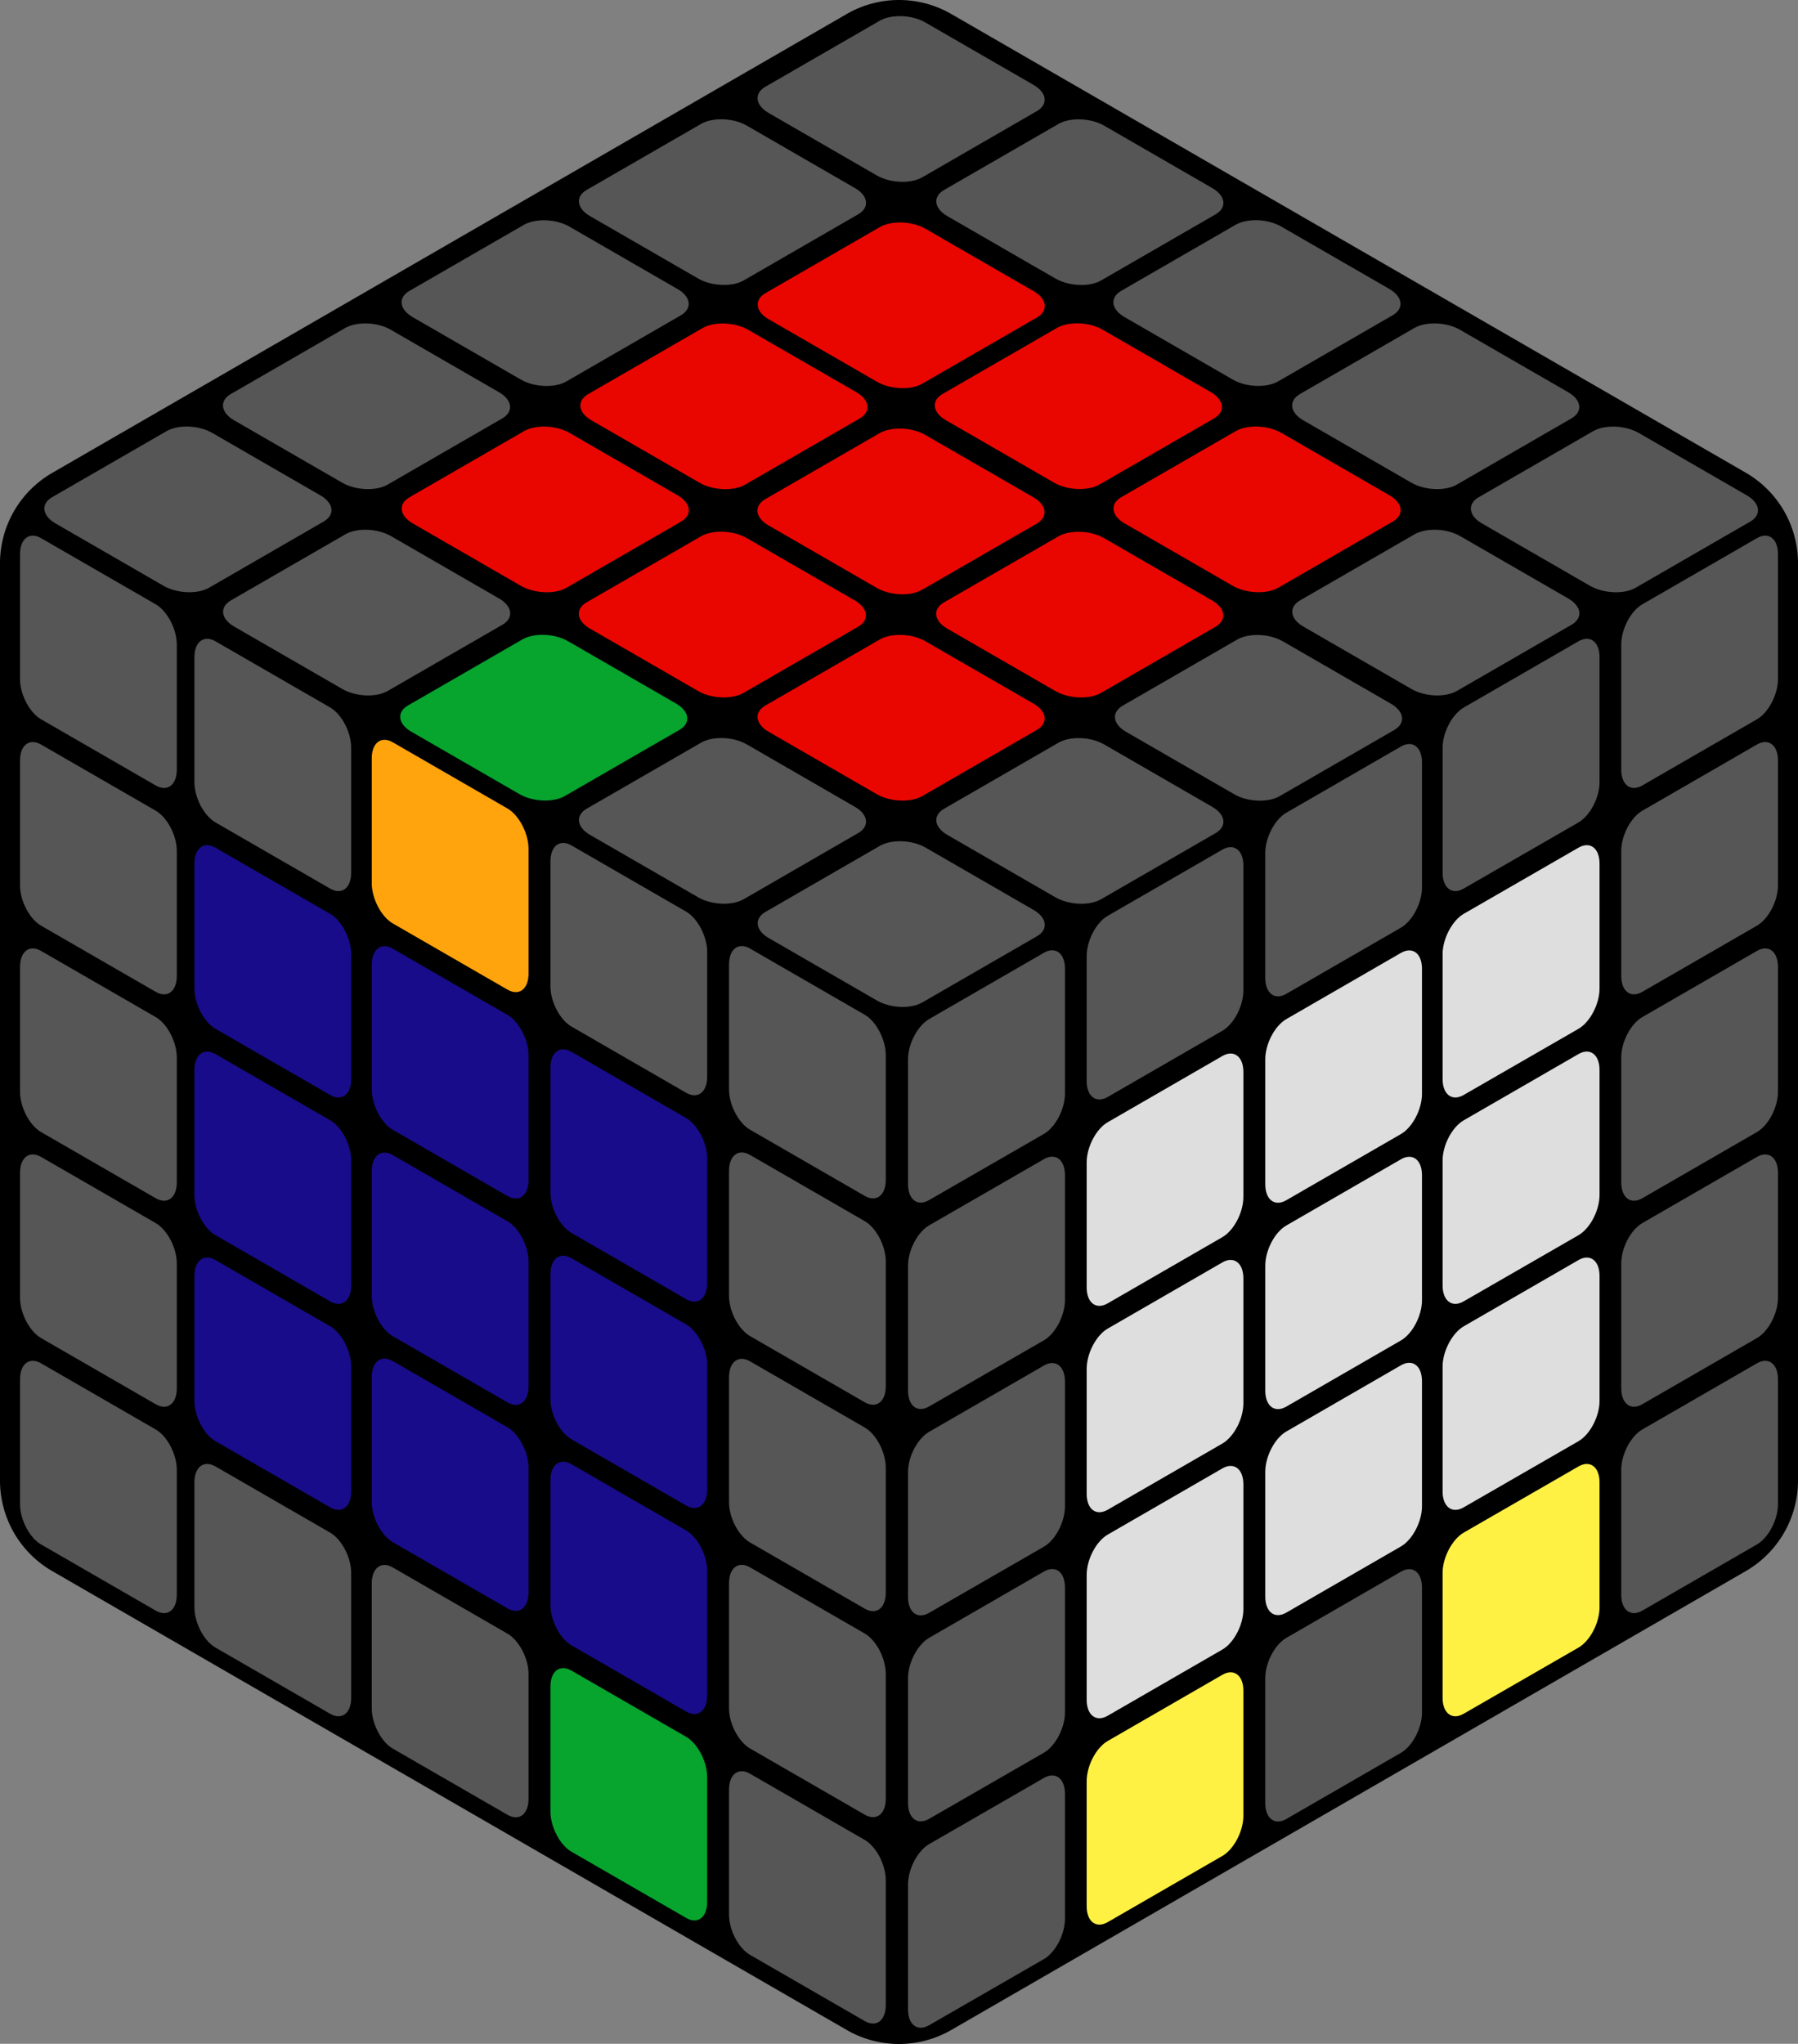 <svg xmlns="http://www.w3.org/2000/svg" viewBox="0 0 427.15 485.54">
	<rect x="0" y="0" width="427.15" height="485.54" fill="#808080" stroke="none"/>
	<path id="base" d="M427.15,351.73V133.81a24.84,24.84,0,0,0-12.42-21.52L226,3.33a24.85,24.85,0,0,0-24.85,0l-188.72,109A24.85,24.85,0,0,0,0,133.81V351.73a24.85,24.85,0,0,0,12.43,21.52l188.72,109a24.85,24.85,0,0,0,24.85,0l188.73-109A24.84,24.84,0,0,0,427.15,351.73Z"/>
	<g id="left">
		<path id="l1" d="M42,153.13v29.69c0,3.66-2.25,5.37-5,3.78L9.76,170.88c-2.75-1.59-5-5.9-5-9.56V131.63c0-3.67,2.25-5.37,5-3.78L37,143.57C39.74,145.16,42,149.46,42,153.13Z" style="fill: #565656"/>
		<path id="l2" d="M83.43,177.63v29.69c0,3.66-2.25,5.37-5,3.78L51.19,195.38c-2.75-1.59-5-5.9-5-9.56V156.13c0-3.67,2.25-5.37,5-3.78l27.24,15.72C81.18,169.66,83.43,174,83.43,177.63Z" style="fill: #565656"/>
		<path id="l3" d="M125.56,201.63v29.69c0,3.66-2.25,5.37-5,3.78L93.32,219.38c-2.75-1.59-5-5.9-5-9.56V180.13c0-3.67,2.25-5.37,5-3.78l27.24,15.72C123.31,193.66,125.56,198,125.56,201.63Z" style="fill: #ffa40d"/>
		<path id="l4" d="M168,226.13v29.69c0,3.66-2.25,5.37-5,3.78l-27.23-15.72c-2.75-1.59-5-5.9-5-9.56V204.63c0-3.67,2.25-5.37,5-3.78L163,216.57C165.74,218.16,168,222.46,168,226.13Z" style="fill: #565656"/>
		<path id="l5" d="M210.43,250.63v29.69c0,3.66-2.25,5.37-5,3.78l-27.24-15.72c-2.75-1.59-5-5.9-5-9.56V229.13c0-3.67,2.25-5.37,5-3.78l27.24,15.72C208.18,242.66,210.43,247,210.43,250.63Z" style="fill: #565656"/>
		<path id="l6" d="M42,202.16v29.69c0,3.67-2.25,5.37-5,3.78L9.76,219.91c-2.75-1.59-5-5.89-5-9.56V180.66c0-3.67,2.25-5.37,5-3.78L37,192.6C39.74,194.19,42,198.49,42,202.16Z" style="fill: #565656"/>
		<path id="l7" d="M83.43,226.66v29.69c0,3.67-2.25,5.37-5,3.78L51.19,244.41c-2.75-1.59-5-5.89-5-9.56V205.16c0-3.67,2.25-5.37,5-3.78L78.43,217.1C81.18,218.69,83.43,223,83.43,226.66Z" style="fill: #180c8a"/>
		<path id="l8" d="M125.56,250.66v29.69c0,3.67-2.25,5.37-5,3.78L93.32,268.41c-2.75-1.59-5-5.89-5-9.56V229.16c0-3.67,2.25-5.37,5-3.78l27.24,15.72C123.31,242.69,125.56,247,125.56,250.66Z" style="fill: #180c8a"/>
		<path id="l9" d="M168,275.16v29.69c0,3.67-2.25,5.37-5,3.78l-27.23-15.72c-2.75-1.59-5-5.89-5-9.56V253.66c0-3.67,2.25-5.37,5-3.78L163,265.6C165.74,267.19,168,271.49,168,275.16Z" style="fill: #180c8a"/>
		<path id="l10" d="M210.43,299.66v29.69c0,3.67-2.25,5.37-5,3.78l-27.24-15.72c-2.75-1.59-5-5.89-5-9.56V278.16c0-3.67,2.25-5.37,5-3.78l27.24,15.72C208.18,291.69,210.43,296,210.43,299.66Z" style="fill: #565656"/>
		<path id="l11" d="M42,251.2v29.68c0,3.67-2.25,5.37-5,3.78L9.76,268.94c-2.75-1.59-5-5.89-5-9.56V229.7c0-3.67,2.25-5.38,5-3.79L37,241.63C39.74,243.22,42,247.53,42,251.2Z" style="fill: #565656"/>
		<path id="l12" d="M83.43,275.7v29.68c0,3.67-2.25,5.37-5,3.78L51.19,293.44c-2.75-1.59-5-5.89-5-9.56V254.2c0-3.67,2.25-5.38,5-3.79l27.24,15.72C81.18,267.72,83.43,272,83.43,275.7Z" style="fill: #180c8a"/>
		<path id="l13" d="M125.56,299.7v29.68c0,3.67-2.25,5.37-5,3.78L93.32,317.44c-2.75-1.59-5-5.89-5-9.56V278.2c0-3.67,2.25-5.38,5-3.79l27.24,15.72C123.31,291.72,125.56,296,125.56,299.7Z" style="fill: #180c8a"/>
		<path id="l14" d="M168,324.2v29.68c0,3.67-2.25,5.37-5,3.78l-27.23-15.72c-2.75-1.59-5-5.89-5-9.56V302.7c0-3.67,2.25-5.38,5-3.79L163,314.63C165.74,316.22,168,320.53,168,324.2Z" style="fill: #180c8a"/>
		<path id="l15" d="M210.43,348.7v29.68c0,3.67-2.25,5.37-5,3.78l-27.24-15.72c-2.75-1.59-5-5.89-5-9.56V327.2c0-3.67,2.25-5.38,5-3.79l27.24,15.72C208.18,340.72,210.43,345,210.43,348.7Z" style="fill: #565656"/>
		<path id="l16" d="M42,300.13v29.69c0,3.66-2.25,5.37-5,3.78L9.76,317.88c-2.75-1.59-5-5.9-5-9.56V278.63c0-3.67,2.25-5.37,5-3.78L37,290.57C39.74,292.16,42,296.46,42,300.13Z" style="fill: #565656"/>
		<path id="l17" d="M83.43,324.63v29.69c0,3.66-2.25,5.37-5,3.78L51.19,342.38c-2.75-1.59-5-5.9-5-9.56V303.13c0-3.67,2.25-5.37,5-3.78l27.24,15.72C81.18,316.66,83.43,321,83.43,324.63Z" style="fill: #180c8a"/>
		<path id="l18" d="M125.56,348.63v29.69c0,3.66-2.25,5.37-5,3.78L93.32,366.38c-2.75-1.59-5-5.9-5-9.56V327.13c0-3.67,2.25-5.37,5-3.78l27.24,15.72C123.31,340.66,125.56,345,125.56,348.63Z" style="fill: #180c8a"/>
		<path id="l19" d="M168,373.13v29.69c0,3.66-2.25,5.37-5,3.78l-27.23-15.72c-2.75-1.59-5-5.9-5-9.56V351.63c0-3.67,2.25-5.37,5-3.78L163,363.57C165.74,365.16,168,369.46,168,373.13Z" style="fill: #180c8a"/>
		<path id="l20" d="M210.43,397.63v29.69c0,3.66-2.25,5.37-5,3.78l-27.24-15.72c-2.75-1.59-5-5.9-5-9.56V376.13c0-3.67,2.25-5.37,5-3.78l27.24,15.72C208.18,389.66,210.43,394,210.43,397.63Z" style="fill: #565656"/>
		<path id="l21" d="M42,349.16v29.69c0,3.67-2.25,5.37-5,3.78L9.76,366.91c-2.75-1.59-5-5.89-5-9.56V327.66c0-3.67,2.25-5.37,5-3.78L37,339.6C39.74,341.19,42,345.49,42,349.16Z" style="fill: #565656"/>
		<path id="l22" d="M83.43,373.66v29.69c0,3.67-2.25,5.37-5,3.78L51.19,391.41c-2.75-1.59-5-5.89-5-9.56V352.16c0-3.67,2.25-5.37,5-3.78L78.43,364.1C81.18,365.69,83.43,370,83.43,373.66Z" style="fill: #565656"/>
		<path id="l23" d="M125.56,397.66v29.69c0,3.67-2.25,5.37-5,3.78L93.32,415.41c-2.75-1.59-5-5.89-5-9.56V376.16c0-3.67,2.25-5.37,5-3.78l27.24,15.72C123.31,389.69,125.56,394,125.56,397.66Z" style="fill: #565656"/>
		<path id="l24" d="M168,422.16v29.69c0,3.67-2.25,5.37-5,3.78l-27.23-15.72c-2.75-1.59-5-5.89-5-9.56V400.66c0-3.67,2.25-5.37,5-3.78L163,412.6C165.74,414.19,168,418.49,168,422.16Z" style="fill: #07a42e"/>
		<path id="l25" d="M210.43,446.66v29.69c0,3.67-2.25,5.37-5,3.78l-27.24-15.72c-2.75-1.59-5-5.89-5-9.56V425.16c0-3.67,2.25-5.37,5-3.78l27.24,15.72C208.18,438.69,210.43,443,210.43,446.66Z" style="fill: #565656"/>
	</g>

	<g id="top">
		<path id="t1" d="M49.66,139.63,76.89,123.9c2.75-1.59,2.4-4.39-.78-6.22l-25.7-14.84c-3.18-1.84-8-2-10.78-.45L12.39,118.11c-2.75,1.59-2.4,4.39.78,6.23l25.71,14.84C42.05,141,46.91,141.21,49.66,139.63Z" style="fill: #565656"/>
		<path id="t2" d="M92.09,115.13,119.32,99.4c2.76-1.59,2.41-4.39-.77-6.22L92.84,78.34c-3.18-1.84-8-2-10.78-.45L54.83,93.61c-2.75,1.59-2.4,4.39.77,6.23l25.71,14.84C84.49,116.51,89.34,116.71,92.09,115.13Z" style="fill: #565656"/>
		<path id="t3" d="M134.53,90.63,161.76,74.9c2.75-1.59,2.4-4.39-.77-6.22L135.28,53.84c-3.18-1.84-8-2-10.78-.45L97.26,69.11c-2.75,1.59-2.4,4.39.78,6.23l25.71,14.84C126.92,92,131.78,92.21,134.53,90.63Z" style="fill: #565656"/>
		<path id="t4" d="M176.66,66.63,203.89,50.9c2.75-1.59,2.4-4.39-.78-6.22l-25.7-14.84c-3.18-1.84-8-2-10.78-.45L139.39,45.11c-2.75,1.59-2.4,4.39.78,6.23l25.71,14.84C169.05,68,173.91,68.21,176.66,66.63Z" style="fill: #565656"/>
		<path id="t5" d="M219.09,42.13,246.32,26.4c2.76-1.59,2.41-4.39-.77-6.22L219.84,5.34c-3.18-1.84-8-2-10.78-.45L181.83,20.61c-2.75,1.59-2.4,4.39.77,6.23l25.71,14.84C211.49,43.51,216.34,43.71,219.09,42.13Z" style="fill: #565656"/>
		<path id="t6" d="M92.12,164.14l27.23-15.72c2.75-1.59,2.41-4.39-.77-6.23L92.87,127.35c-3.18-1.83-8-2-10.78-.44L54.86,142.63c-2.75,1.59-2.41,4.39.77,6.22l25.71,14.84C84.52,165.53,89.37,165.73,92.12,164.14Z" style="fill: #565656"/>
		<path id="t7" d="M134.56,139.64l27.23-15.72c2.75-1.59,2.4-4.39-.78-6.23l-25.7-14.84c-3.18-1.83-8-2-10.79-.44L97.29,118.13c-2.75,1.59-2.4,4.39.78,6.22l25.7,14.84C127,141,131.8,141.23,134.56,139.64Z" style="fill: #ea0600"/>
		<path id="t8" d="M177,115.14l27.23-15.72c2.75-1.59,2.41-4.39-.77-6.23L177.74,78.35c-3.18-1.83-8-2-10.78-.44L139.73,93.63c-2.75,1.59-2.41,4.39.77,6.22l25.71,14.84C169.39,116.53,174.24,116.73,177,115.14Z" style="fill: #ea0600"/>
		<path id="t9" d="M219.12,91.14l27.23-15.72c2.75-1.59,2.41-4.39-.77-6.23L219.87,54.35c-3.18-1.83-8-2-10.78-.44L181.86,69.63c-2.75,1.59-2.41,4.39.77,6.22l25.71,14.84C211.52,92.53,216.37,92.73,219.12,91.14Z" style="fill: #ea0600"/>
		<path id="t10" d="M261.56,66.64l27.23-15.72c2.75-1.59,2.4-4.39-.78-6.23l-25.7-14.84c-3.18-1.83-8-2-10.79-.44L224.29,45.13c-2.75,1.59-2.4,4.39.78,6.22l25.7,14.84C254,68,258.8,68.23,261.56,66.64Z" style="fill: #565656"/>
		<path id="t11" d="M134.19,189.11l27.24-15.72c2.75-1.59,2.4-4.39-.78-6.23l-25.71-14.84c-3.17-1.84-8-2-10.78-.45L96.93,167.59c-2.75,1.59-2.4,4.39.77,6.23l25.71,14.84C126.59,190.5,131.44,190.7,134.19,189.11Z" style="fill: #07a42e"/>
		<path id="t12" d="M176.63,164.61l27.23-15.72c2.75-1.59,2.4-4.39-.77-6.23l-25.71-14.84c-3.18-1.84-8-2-10.78-.45l-27.23,15.72c-2.76,1.59-2.41,4.39.77,6.23l25.71,14.84C169,166,173.88,166.2,176.63,164.61Z" style="fill: #ea0600"/>
		<path id="t13" d="M219.06,140.11l27.24-15.72c2.75-1.59,2.4-4.39-.78-6.23l-25.71-14.84c-3.17-1.84-8-2-10.78-.45L181.8,118.59c-2.75,1.59-2.4,4.39.78,6.23l25.7,14.84C211.46,141.5,216.31,141.7,219.06,140.11Z" style="fill: #ea0600"/>
		<path id="t14" d="M261.19,115.11l27.24-15.72c2.75-1.59,2.4-4.39-.78-6.23L261.94,78.32c-3.17-1.84-8-2-10.78-.45L223.93,93.59c-2.75,1.59-2.4,4.39.77,6.23l25.71,14.84C253.59,116.5,258.44,116.7,261.19,115.11Z" style="fill: #ea0600"/>
		<path id="t15" d="M303.63,90.61l27.23-15.72c2.75-1.59,2.4-4.39-.77-6.23L304.38,53.82c-3.18-1.84-8-2-10.78-.45L266.37,69.09c-2.76,1.59-2.41,4.39.77,6.23l25.71,14.84C296,92,300.88,92.2,303.63,90.61Z" style="fill: #565656"/>
		<path id="t16" d="M176.66,213.63l27.23-15.73c2.75-1.59,2.4-4.39-.78-6.22l-25.7-14.84c-3.18-1.84-8-2-10.78-.45l-27.24,15.72c-2.75,1.59-2.4,4.39.78,6.23l25.71,14.84C169.05,215,173.91,215.21,176.66,213.63Z" style="fill: #565656"/>
		<path id="t17" d="M219.09,189.13l27.23-15.73c2.76-1.59,2.41-4.39-.77-6.22l-25.71-14.84c-3.18-1.84-8-2-10.78-.45l-27.23,15.72c-2.75,1.59-2.4,4.39.77,6.23l25.71,14.84C211.49,190.51,216.34,190.71,219.09,189.13Z" style="fill: #ea0600"/>
		<path id="t18" d="M261.53,164.63l27.23-15.73c2.75-1.59,2.4-4.39-.77-6.22l-25.71-14.84c-3.18-1.84-8-2-10.78-.45l-27.24,15.72c-2.75,1.59-2.4,4.39.78,6.23l25.71,14.84C253.92,166,258.78,166.21,261.53,164.63Z" style="fill: #ea0600"/>
		<path id="t19" d="M303.66,139.63l27.23-15.73c2.75-1.59,2.4-4.39-.78-6.22l-25.7-14.84c-3.18-1.84-8-2-10.78-.45l-27.24,15.72c-2.75,1.59-2.4,4.39.78,6.23l25.71,14.84C296.05,141,300.91,141.21,303.66,139.63Z" style="fill: #ea0600"/>
		<path id="t20" d="M346.09,115.13,373.32,99.4c2.76-1.59,2.41-4.39-.77-6.22L346.84,78.34c-3.18-1.84-8-2-10.78-.45L308.83,93.61c-2.75,1.59-2.4,4.39.77,6.23l25.71,14.84C338.49,116.51,343.34,116.71,346.09,115.13Z" style="fill: #565656"/>
		<path id="t21" d="M219.12,238.14l27.23-15.72c2.75-1.59,2.41-4.39-.77-6.23l-25.71-14.84c-3.18-1.83-8-2-10.78-.44l-27.23,15.72c-2.75,1.59-2.41,4.39.77,6.22l25.71,14.84C211.52,239.53,216.37,239.73,219.12,238.14Z" style="fill: #565656"/>
		<path id="t22" d="M261.56,213.64l27.23-15.72c2.75-1.59,2.4-4.39-.78-6.23l-25.7-14.84c-3.18-1.83-8-2-10.79-.44l-27.23,15.72c-2.75,1.59-2.4,4.39.78,6.22l25.7,14.84C254,215,258.8,215.23,261.56,213.64Z" style="fill: #565656"/>
		<path id="t23" d="M304,189.14l27.23-15.72c2.75-1.59,2.41-4.39-.77-6.23l-25.71-14.84c-3.18-1.83-8-2-10.78-.44l-27.23,15.72c-2.75,1.59-2.41,4.39.77,6.22l25.71,14.84C296.39,190.53,301.24,190.73,304,189.14Z" style="fill: #565656"/>
		<path id="t24" d="M346.12,164.14l27.23-15.72c2.75-1.59,2.41-4.39-.77-6.23l-25.71-14.84c-3.18-1.83-8-2-10.78-.44l-27.23,15.72c-2.75,1.59-2.41,4.39.77,6.22l25.71,14.84C338.52,165.53,343.37,165.73,346.12,164.14Z" style="fill: #565656"/>
		<path id="t25" d="M388.56,139.64l27.23-15.72c2.75-1.59,2.4-4.39-.78-6.23l-25.7-14.84c-3.18-1.83-8-2-10.79-.44l-27.23,15.72c-2.75,1.59-2.4,4.39.78,6.22l25.7,14.84C381,141,385.8,141.23,388.56,139.64Z" style="fill: #565656"/>
	</g>
	
	<g id="right">
		<path id="r1" d="M215.72,251.63v29.69c0,3.66,2.25,5.37,5,3.78L248,269.38c2.75-1.59,5-5.9,5-9.56V230.13c0-3.67-2.25-5.37-5-3.78l-27.23,15.72C218,243.66,215.72,248,215.72,251.63Z" style="fill: #565656"/>
		<path id="r2" d="M258.16,227.13v29.69c0,3.66,2.25,5.37,5,3.78l27.23-15.72c2.75-1.59,5-5.9,5-9.56V205.63c0-3.67-2.26-5.37-5-3.78l-27.23,15.72C260.41,219.16,258.16,223.46,258.16,227.13Z" style="fill: #565656"/>
		<path id="r3" d="M300.59,202.63v29.69c0,3.66,2.25,5.37,5,3.78l27.23-15.72c2.75-1.59,5-5.9,5-9.56V181.13c0-3.67-2.25-5.37-5-3.78L305.6,193.07C302.84,194.66,300.59,199,300.59,202.63Z" style="fill: #565656"/>
		<path id="r4" d="M342.72,177.63v29.69c0,3.66,2.25,5.37,5,3.78L375,195.38c2.75-1.59,5-5.9,5-9.56V156.13c0-3.67-2.25-5.37-5-3.78l-27.23,15.72C345,169.66,342.72,174,342.72,177.63Z" style="fill: #565656"/>
		<path id="r5" d="M385.16,153.13v29.69c0,3.66,2.25,5.37,5,3.78l27.23-15.72c2.75-1.59,5-5.9,5-9.56V131.63c0-3.67-2.26-5.37-5-3.78l-27.23,15.72C387.41,145.16,385.16,149.46,385.16,153.13Z" style="fill: #565656"/>
		<path id="r6" d="M215.72,300.66v29.69c0,3.67,2.25,5.37,5,3.78L248,318.41c2.75-1.59,5-5.89,5-9.56V279.16c0-3.67-2.25-5.37-5-3.78L220.73,291.1C218,292.69,215.72,297,215.72,300.66Z" style="fill: #565656"/>
		<path id="r7" d="M258.16,276.16v29.69c0,3.67,2.25,5.37,5,3.78l27.23-15.72c2.75-1.59,5-5.89,5-9.56V254.66c0-3.67-2.26-5.37-5-3.78L263.16,266.6C260.41,268.19,258.16,272.49,258.16,276.16Z" style="fill: #dedede"/>
		<path id="r8" d="M300.59,251.66v29.69c0,3.67,2.25,5.37,5,3.78l27.23-15.72c2.75-1.59,5-5.89,5-9.56V230.16c0-3.67-2.25-5.37-5-3.78L305.6,242.1C302.84,243.69,300.59,248,300.59,251.66Z" style="fill: #dedede"/>
		<path id="r9" d="M342.72,226.66v29.69c0,3.67,2.25,5.37,5,3.78L375,244.41c2.75-1.59,5-5.89,5-9.56V205.16c0-3.67-2.25-5.37-5-3.78L347.73,217.1C345,218.69,342.72,223,342.72,226.66Z" style="fill: #dedede"/>
		<path id="r10" d="M385.16,202.16v29.69c0,3.67,2.25,5.37,5,3.78l27.23-15.72c2.75-1.59,5-5.89,5-9.56V180.66c0-3.67-2.26-5.37-5-3.78L390.16,192.6C387.41,194.19,385.16,198.49,385.16,202.16Z" style="fill: #565656"/>
		<path id="r11" d="M215.72,349.7v29.68c0,3.67,2.25,5.37,5,3.78L248,367.44c2.75-1.59,5-5.89,5-9.56V328.2c0-3.67-2.25-5.38-5-3.79l-27.23,15.72C218,341.72,215.72,346,215.72,349.7Z" style="fill: #565656"/>
		<path id="r12" d="M258.16,325.2v29.68c0,3.67,2.25,5.37,5,3.78l27.23-15.72c2.75-1.59,5-5.89,5-9.56V303.7c0-3.67-2.26-5.38-5-3.79l-27.23,15.72C260.41,317.22,258.16,321.53,258.16,325.2Z" style="fill: #dedede"/>
		<path id="r13" d="M300.59,300.7v29.68c0,3.67,2.25,5.37,5,3.78l27.23-15.72c2.75-1.59,5-5.89,5-9.56V279.2c0-3.67-2.25-5.38-5-3.79L305.6,291.13C302.84,292.72,300.59,297,300.59,300.7Z" style="fill: #dedede"/>
		<path id="r14" d="M342.72,275.7v29.68c0,3.67,2.25,5.37,5,3.78L375,293.44c2.75-1.59,5-5.89,5-9.56V254.2c0-3.67-2.25-5.38-5-3.79l-27.23,15.72C345,267.72,342.72,272,342.72,275.7Z" style="fill: #dedede"/>
		<path id="r15" d="M385.16,251.2v29.68c0,3.67,2.25,5.37,5,3.78l27.23-15.72c2.75-1.59,5-5.89,5-9.56V229.7c0-3.67-2.26-5.38-5-3.79l-27.23,15.72C387.41,243.22,385.16,247.53,385.16,251.2Z" style="fill: #565656"/>
		<path id="r16" d="M215.72,398.63v29.69c0,3.66,2.25,5.37,5,3.78L248,416.38c2.75-1.59,5-5.9,5-9.56V377.13c0-3.67-2.25-5.37-5-3.78l-27.23,15.72C218,390.66,215.72,395,215.72,398.63Z" style="fill: #565656"/>
		<path id="r17" d="M258.16,374.13v29.69c0,3.66,2.25,5.37,5,3.78l27.23-15.72c2.75-1.59,5-5.9,5-9.56V352.63c0-3.67-2.26-5.37-5-3.78l-27.23,15.72C260.41,366.16,258.16,370.46,258.16,374.13Z" style="fill: #dedede"/>
		<path id="r18" d="M300.59,349.63v29.69c0,3.66,2.25,5.37,5,3.78l27.23-15.72c2.75-1.59,5-5.9,5-9.56V328.13c0-3.67-2.25-5.37-5-3.78L305.6,340.07C302.84,341.66,300.59,346,300.59,349.63Z" style="fill: #dedede"/>
		<path id="r19" d="M342.72,324.63v29.69c0,3.66,2.25,5.37,5,3.78L375,342.38c2.75-1.59,5-5.9,5-9.56V303.13c0-3.67-2.25-5.37-5-3.78l-27.23,15.72C345,316.66,342.72,321,342.72,324.63Z" style="fill: #dedede"/>
		<path id="r20" d="M385.16,300.13v29.69c0,3.66,2.25,5.37,5,3.78l27.23-15.72c2.75-1.59,5-5.9,5-9.56V278.63c0-3.67-2.26-5.37-5-3.78l-27.23,15.72C387.41,292.16,385.16,296.46,385.16,300.13Z" style="fill: #565656"/>
		<path id="r21" d="M215.72,447.66v29.69c0,3.67,2.25,5.37,5,3.78L248,465.41c2.75-1.59,5-5.89,5-9.56V426.16c0-3.67-2.25-5.37-5-3.78L220.73,438.1C218,439.69,215.72,444,215.72,447.66Z" style="fill: #565656"/>
		<path id="r22" d="M258.16,423.16v29.69c0,3.67,2.25,5.37,5,3.78l27.23-15.72c2.75-1.59,5-5.89,5-9.56V401.66c0-3.67-2.26-5.37-5-3.78L263.16,413.6C260.41,415.19,258.16,419.49,258.16,423.16Z" style="fill: #fff144"/>
		<path id="r23" d="M300.59,398.66v29.69c0,3.67,2.25,5.37,5,3.78l27.23-15.72c2.75-1.59,5-5.89,5-9.56V377.16c0-3.67-2.25-5.37-5-3.78L305.6,389.1C302.84,390.69,300.59,395,300.59,398.66Z" style="fill: #565656"/>
		<path id="r24" d="M342.72,373.66v29.69c0,3.67,2.25,5.37,5,3.78L375,391.41c2.75-1.59,5-5.89,5-9.56V352.16c0-3.67-2.25-5.37-5-3.78L347.73,364.1C345,365.69,342.72,370,342.72,373.66Z" style="fill: #fff144"/>
		<path id="r25" d="M385.16,349.16v29.69c0,3.67,2.25,5.37,5,3.78l27.23-15.72c2.75-1.59,5-5.89,5-9.56V327.66c0-3.67-2.26-5.37-5-3.78L390.16,339.6C387.41,341.19,385.16,345.49,385.16,349.16Z" style="fill: #565656"/>
	</g>
</svg>